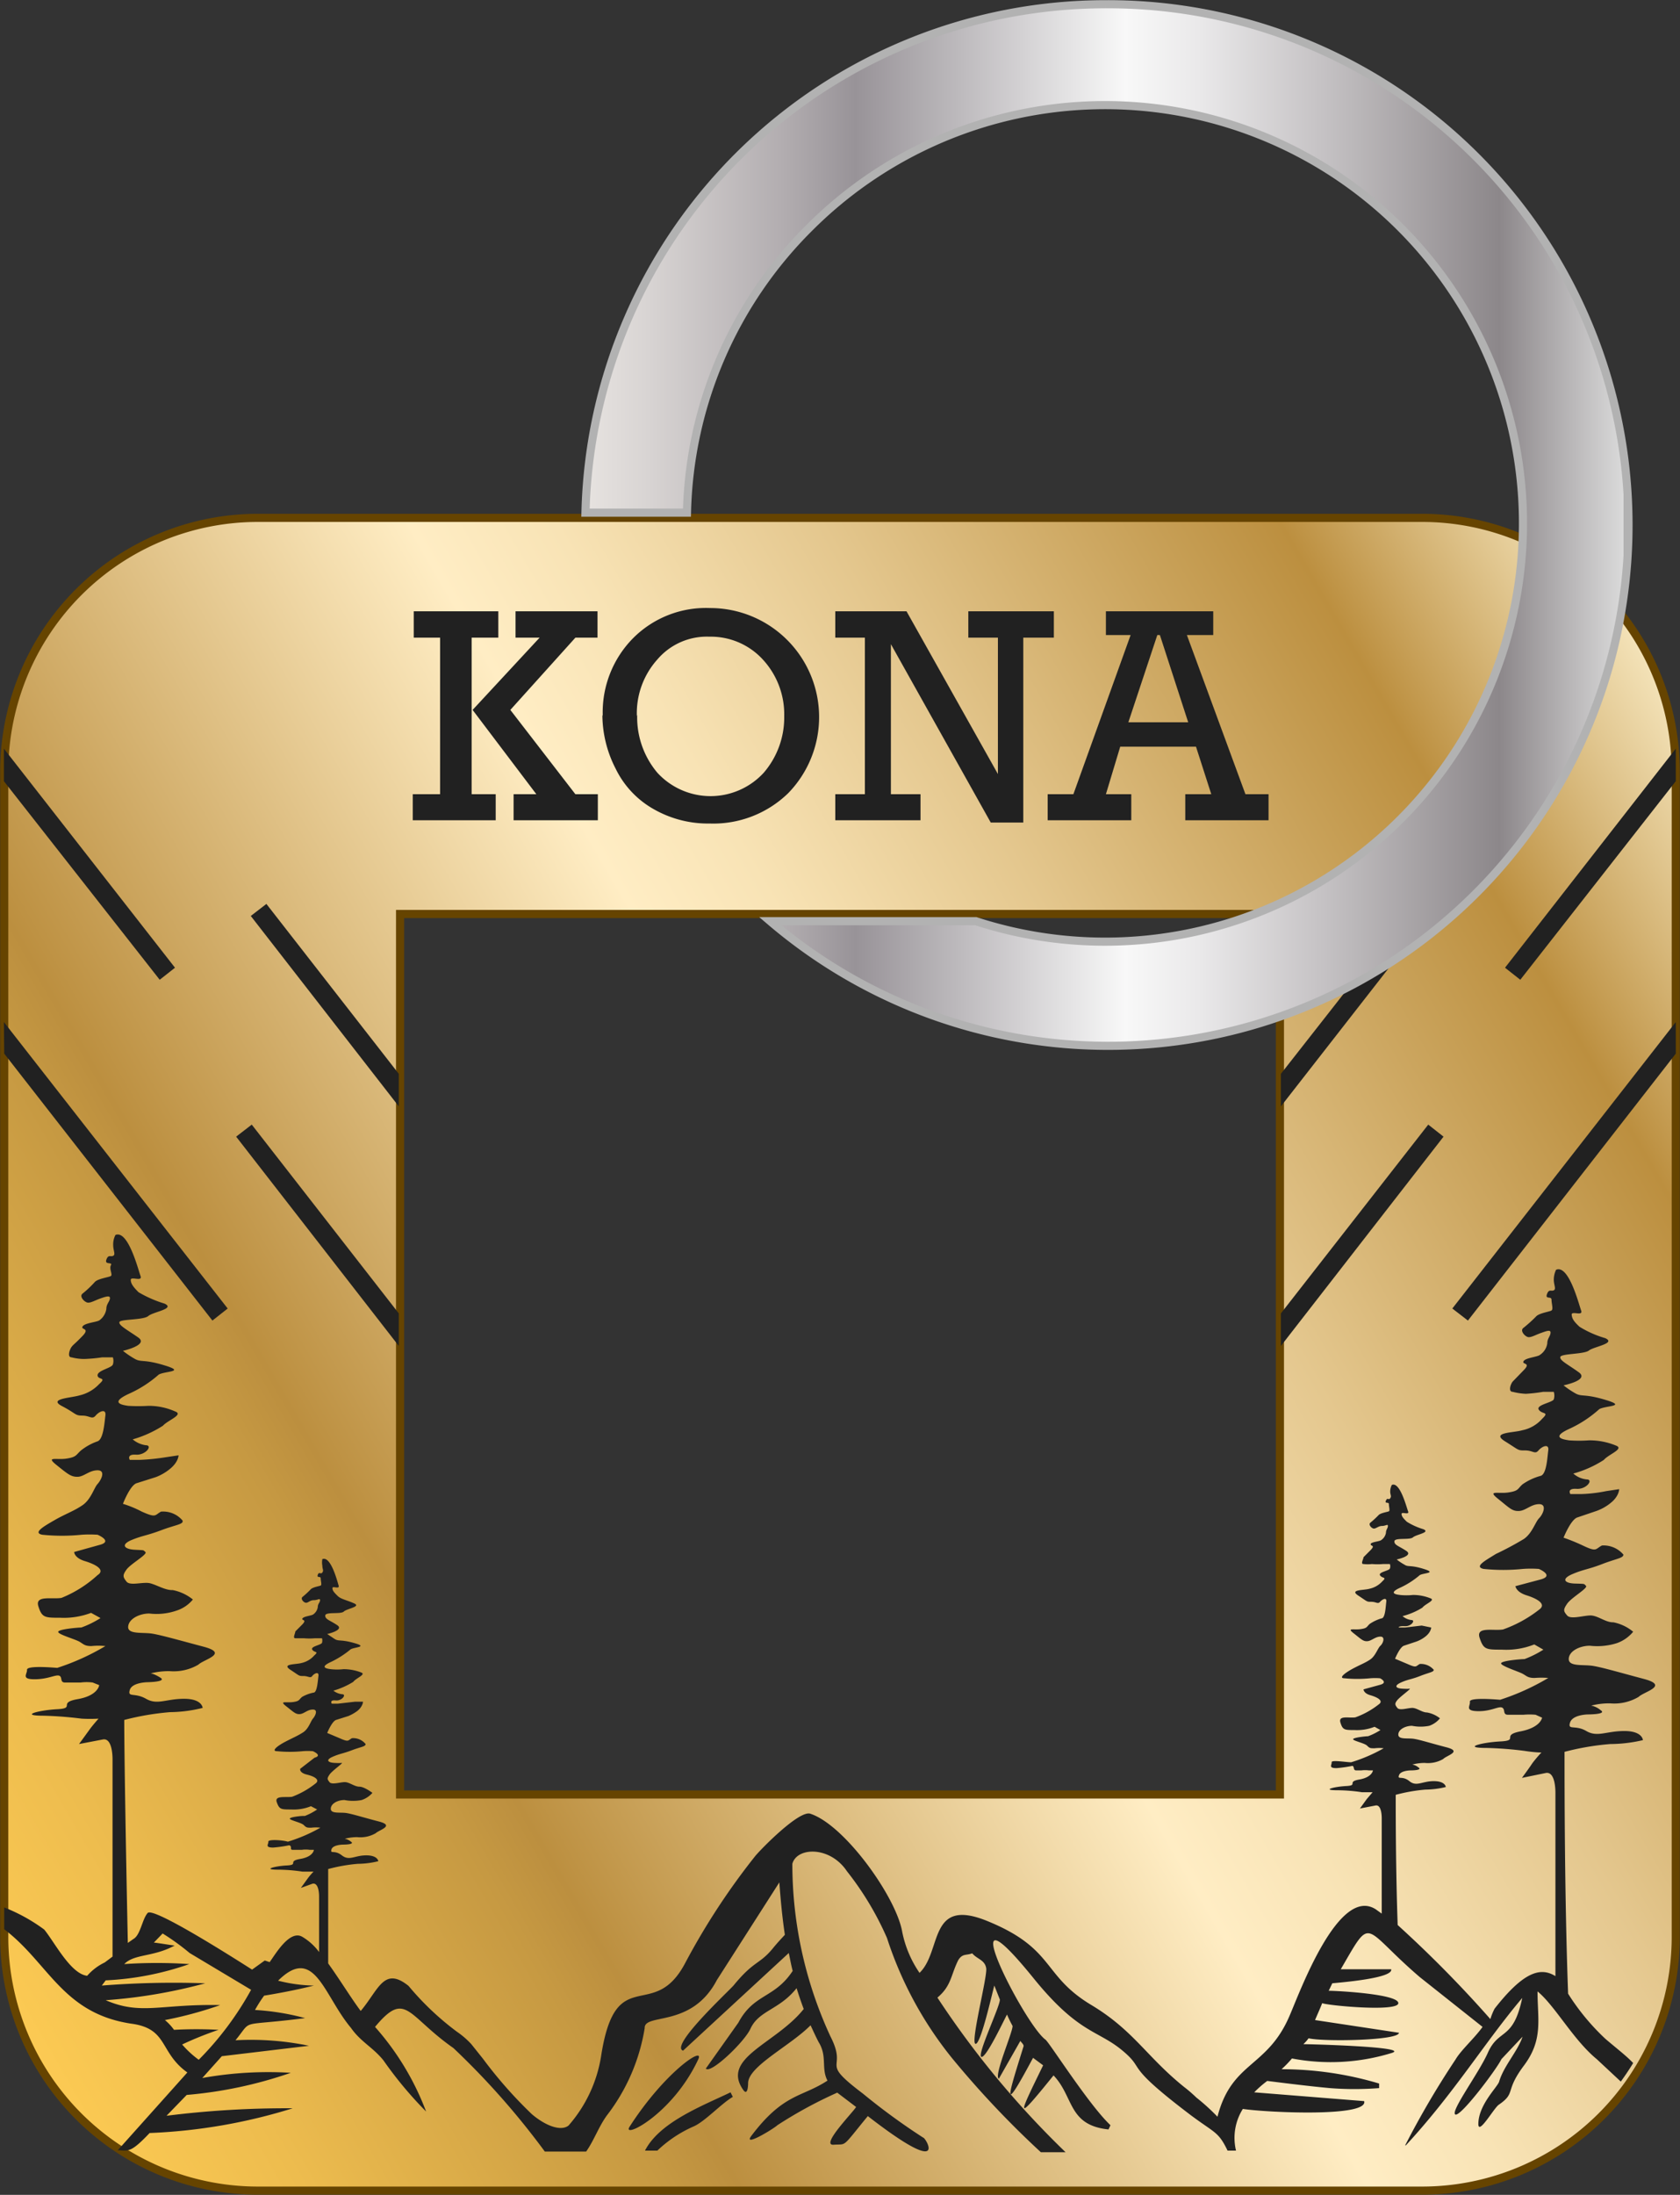 <?xml version="1.0" encoding="UTF-8"?>
<!DOCTYPE svg PUBLIC '-//W3C//DTD SVG 1.0//EN'
          'http://www.w3.org/TR/2001/REC-SVG-20010904/DTD/svg10.dtd'>
<svg height="67.43" viewBox="0 0 51.65 67.43" width="51.65" xmlns="http://www.w3.org/2000/svg" xmlns:xlink="http://www.w3.org/1999/xlink"
><rect x="0" y="0" width="51.65" height="67.43" fill="#333333" stroke="none"/><defs
  ><linearGradient gradientUnits="userSpaceOnUse" id="a" x1="-2.1" x2="53.75" y1="57.73" y2="25.48"
    ><stop offset="0" stop-color="#fbd578"
      /><stop offset="0" stop-color="#fbd169"
      /><stop offset="0" stop-color="#fcca53"
      /><stop offset=".08" stop-color="#edbc4e"
      /><stop offset=".23" stop-color="#c69942"
      /><stop offset=".26" stop-color="#bc8f3f"
      /><stop offset=".52" stop-color="#ffedc4"
      /><stop offset=".58" stop-color="#f8e3b5"
      /><stop offset=".69" stop-color="#e4c78e"
      /><stop offset=".84" stop-color="#c49b50"
      /><stop offset=".88" stop-color="#bc8f3f"
      /><stop offset="1" stop-color="#f4e3b9"
      /><stop offset="1" stop-color="#ffeec9"
    /></linearGradient
    ><linearGradient gradientUnits="userSpaceOnUse" id="b" x1="18" x2="49.92" y1="16.09" y2="16.09"
    ><stop offset="0" stop-color="#eeebe9"
      /><stop offset="0" stop-color="#e7e3e0"
      /><stop offset=".06" stop-color="#d8d4d3"
      /><stop offset=".19" stop-color="#b2adb0"
      /><stop offset=".26" stop-color="#989398"
      /><stop offset=".52" stop-color="#f8f8f8"
      /><stop offset=".59" stop-color="#eae9ea"
      /><stop offset=".71" stop-color="#c5c2c4"
      /><stop offset=".88" stop-color="#8c878a"
      /><stop offset="1" stop-color="#dadada"
      /><stop offset="1" stop-color="#b2b2b2"
    /></linearGradient
  ></defs
  ><g data-name="Capa 2"
  ><g data-name="Capa 1"
    ><path d="M12.3,28.08V55.13H39.35V28.08ZM7.91,15.91H43.73a7.8,7.8,0,0,1,7.79,7.78V59.52a7.8,7.8,0,0,1-7.79,7.78H7.91A7.8,7.8,0,0,1,.13,59.52V23.69A7.8,7.8,0,0,1,7.91,15.91Z" fill="url(#a)" fill-rule="evenodd" stroke="#640" stroke-miterlimit="22.93" stroke-width=".25"
      /><path d="M21.47,63.26c-.8,1.72-2.38,2.48-2.11,2.07,1.07-1.66,2.3-2.49,2.11-2.07m-1.26,2.81h-.38c.45-.88,1.78-1.38,2.63-1.79l.07.14c-.36.21-.86.76-1.21.91A3.85,3.85,0,0,0,20.21,66.07ZM6.11,63.28a9.64,9.64,0,0,0,1.61-2.15L5.83,60A7.17,7.17,0,0,0,5,59.4l-.27.28c.06,0,.53.08.64.09-.66.36-1.24.25-1.55.57a14.87,14.87,0,0,1,2,0,9,9,0,0,1-2.57.5L3.13,61a28.39,28.39,0,0,1,3.18-.07,16,16,0,0,1-3.06.52c1.09.47,1.69.11,3.52.15a12,12,0,0,1-1.7.46,1.58,1.58,0,0,1,.28.3,12.56,12.56,0,0,1,1.37,0,10.51,10.51,0,0,0-1.12.45A3,3,0,0,0,6.11,63.28Zm37.54-2.54c-1.8-1.54-1.44-1.94-2.43-.24l1.55,0c.07.27-1.49.4-1.81.43l-.11.23c.25,0,2.14.1,2.14.38s-2.21.07-2.34,0c-.07.18-.15.35-.22.52l2.58.39c0,.24-2.32.28-2.78.17a1,1,0,0,1-.16.18c.17,0,3.32.08,2.72.27a6.37,6.37,0,0,1-3.07.17,3.31,3.31,0,0,1-.32.33,10.49,10.49,0,0,1,3,.44l0,.14a9.59,9.59,0,0,1-1.52,0c-.64-.06-1.28-.14-1.92-.22a3.34,3.34,0,0,0-.4.35l3.38.27c.14.5-3,.35-3.73.24A1.67,1.67,0,0,0,38,66.07h-.26c-.28-.58-.38-.53-1.12-1.08-2.14-1.62-1.36-1.37-2.12-2s-1.34-.51-2.72-2.21c-2.68-3.31-.3,1.4.36,1.88.11.07,1.33,2,2,2.63l-.06.13c-1.25-.13-1.06-1-1.69-1.66-1.22,1.51-1.08,1.25-.32-.31l-.31-.23c-1,1.87-.76,1.15-.29-.36,0-.06-.07-.11-.1-.16l-.66,1.16c-.17-.07.43-1.43.42-1.62a3.78,3.78,0,0,1-.17-.35c-.09.16-.65,1.36-.79,1.3s.58-1.56.57-1.76L30.57,61c-.06.2-.42,1.83-.58,1.79s.37-2.06.33-2.32-.28-.28-.43-.46c-.19.07-.3,0-.43.21-.23.46-.21.79-.64,1.15a27.82,27.82,0,0,0,3.94,4.75H32a29,29,0,0,1-2.73-2.89,11.52,11.52,0,0,1-2-3.69,9.29,9.29,0,0,0-1.23-2.05c-.52-.78-1.54-.75-1.68-.23a12.6,12.6,0,0,0,1.17,5.3c.56,1.09-.39.71,1,1.76a20,20,0,0,0,1.85,1.35c.09,0,.83,1.3-1.7-.66-.82,1-.63.85-1.05.88s.6-1,.69-1.16l-.58-.44a13.42,13.42,0,0,0-1.84,1c-.1.1-1.05.68-.81.34,1-1.33,1.56-1.19,2.35-1.71-.2-.38,0-.74-.27-1.18-.09-.17-.17-.35-.25-.52C24.3,62.85,23,63.48,23,64c0,0,0,.4-.14.22-.72-1,1-1.43,1.85-2.5-.08-.21-.15-.42-.22-.64-.53.67-1.16.68-1.42,1.25-.19.41-1.23,1.4-1.37,1.22l1-1.41c.48-.9,1.11-.74,1.67-1.59-.05-.19-.08-.37-.12-.55L21,63c-.41-.14,1.32-1.75,1.55-2,.63-.77.79-.64,1.2-1.13.12-.15.25-.29.38-.43-.08-.53-.13-1.07-.17-1.61l-1.92,3c-.78,1.49-2.24,1-2.22,1.48A5.94,5.94,0,0,1,18.65,65c-.25.35-.4.78-.63,1.1H16.75a23.69,23.69,0,0,0-2.81-3.18c-1.43-1-1.46-1.79-2.41-.65a8.34,8.34,0,0,1,1.57,2.6,12,12,0,0,1-1.31-1.57c-.32-.4-.7-.57-1-1-.84-1-1.12-2.56-2.24-1.45A4.71,4.71,0,0,0,9.65,61c-.59.15-1.22.26-1.53.31a4.08,4.08,0,0,0-.28.44A7.61,7.61,0,0,1,9.38,62c-2.1.27-1.58,0-2.14.68a8.81,8.81,0,0,1,2.26.17l-2.68.32-.6.67a11.49,11.49,0,0,1,2.72-.16,13.11,13.11,0,0,1-3.2.68L5.12,65A29.61,29.61,0,0,1,9,64.77a17,17,0,0,1-4.4.76c-.55.58-.64.55-.92.53l-.06,0,2.14-2.39c-.87-.62-.58-1.35-1.73-1.5C1.92,61.85,1.5,60.31.13,59.27V58.6a5.34,5.34,0,0,1,1.23.68c.32.39.81,1.36,1.32,1.42a1.68,1.68,0,0,1,.54-.41l.24-.18c0-2.71,0-6,0-6.06s0-.67-.3-.61l-.73.14.32-.44c.1-.14.28-.34.28-.34a4.5,4.5,0,0,1-.52,0,11.58,11.58,0,0,0-1.16-.09c-.78,0-.17-.17.41-.2s0-.2.63-.31.66-.43.66-.43l-.2-.08a1.46,1.46,0,0,0-.37,0c-.18,0-.31,0-.48,0s-.07-.17-.18-.21-.34.11-.76.11-.22-.16-.23-.29.68-.08.93-.06a7.2,7.2,0,0,0,1.48-.67,2.13,2.13,0,0,0-.43,0c-.2,0-.23-.05-.36-.13s-.68-.23-.66-.31.61-.13.71-.13a2.94,2.94,0,0,0,.59-.29l-.29-.16a2.36,2.36,0,0,1-.95.15c-.47,0-.56,0-.67-.35s.41-.21.71-.26A3.68,3.68,0,0,0,3,48.39c.25-.16-.06-.33-.39-.43s-.33-.28-.33-.28l.79-.22c.41-.11-.07-.31-.07-.31a3.55,3.55,0,0,0-.49,0,6,6,0,0,1-1.21,0c-.3-.06.05-.26.38-.45s.6-.28.86-.46.35-.53.46-.65.26-.42,0-.42-.42.2-.62.2-.29-.08-.64-.36,0-.15.31-.2.28-.11.44-.25A1.73,1.73,0,0,1,3,44.28c.18-.07.21-.56.24-.79s-.19-.13-.3,0-.18,0-.41,0-.18-.06-.62-.29.26-.25.53-.33a1.2,1.2,0,0,0,.61-.35C3.3,42.3,3,42.4,3,42.25s.43-.22.47-.33a.36.36,0,0,0,0-.22s-.22,0-.33,0a4.71,4.71,0,0,1-.54.05,1.51,1.51,0,0,1-.4-.05c-.14,0-.06-.24,0-.32s.1-.09.34-.34-.07-.18,0-.29.44-.13.52-.19a.53.53,0,0,0,.21-.35c0-.15.1-.22.11-.32s-.12-.06-.29,0-.28.13-.38.13-.29-.19-.17-.28a3.24,3.24,0,0,0,.38-.36c.1-.1.43-.14.49-.18s-.06-.22,0-.33-.2,0-.14-.17.13-.08.21-.12,0-.16,0-.33a.62.62,0,0,1,.07-.31c.39-.16.7,1.07.77,1.26s-.3,0-.3.12.09.23.24.38a3.72,3.72,0,0,0,.8.35c.34.16-.35.25-.5.38s-.87.09-.89.19.25.24.58.47-.47.41-.47.41a2.73,2.73,0,0,0,.37.25c.2.11.27,0,.92.2s0,.17-.19.28a3.59,3.59,0,0,1-.94.6c-.61.29-.11.34,0,.36a5.2,5.2,0,0,0,.62,0,2,2,0,0,1,.82.17c.28.1-.22.27-.37.44a3.51,3.51,0,0,1-.93.42.79.79,0,0,0,.4.18c.23,0,0,.31-.3.29s-.19.16-.19.16l.3,0a6.71,6.71,0,0,0,.8-.08l.4-.06s0,.21-.28.43a1.56,1.56,0,0,1-.42.24l-.6.19c-.2.08-.41.63-.41.63a3.38,3.38,0,0,1,.58.24c.45.2.39.11.59,0a.78.78,0,0,1,.66.27c.05.12-.2.13-.65.3s-.57.16-.91.3-.24.28.08.3.26,0,.34.07-.45.36-.58.54-.11.23,0,.37.51,0,.72.05.47.22.7.21a1.41,1.41,0,0,1,.62.29,1.08,1.08,0,0,1-.5.34,1.88,1.88,0,0,1-.84.09c-.31,0-.64.17-.65.41s.46.16.75.21.78.19,1.57.4,0,.39-.16.55a1.5,1.5,0,0,1-.89.2,2.28,2.28,0,0,0-.58.07s.09,0,.3.13-.38.14-.38.14-.49,0-.56.24.15.07.5.27.61,0,1.17,0,.57.28.57.28a4.29,4.29,0,0,1-1,.13,8.17,8.17,0,0,0-1.41.24c0,1,.05,4,.11,6.85l.17-.12c.22-.12.27-.61.44-.8s2.55,1.32,3.21,1.74l.39-.28.15.05c.17-.23.61-1,1-.78a1.76,1.76,0,0,1,.52.47c0-1,0-1.68,0-1.71s0-.43-.2-.39L9.25,58l.21-.29a1.8,1.8,0,0,1,.18-.21l-.34,0a5.08,5.08,0,0,0-.75-.06c-.5,0-.11-.11.27-.13s0-.13.41-.2.42-.28.42-.28l-.13,0a.84.84,0,0,0-.24,0H9c-.11,0,0-.11-.11-.14a4,4,0,0,1-.49.07c-.27,0-.14-.1-.15-.18s.44-.05.6,0a4.91,4.91,0,0,0,1-.43,1.15,1.15,0,0,0-.28,0c-.13,0-.15,0-.23-.08s-.44-.15-.43-.2.39-.09.46-.08a1.87,1.87,0,0,0,.38-.2l-.19-.1a1.4,1.4,0,0,1-.61.1c-.31,0-.36,0-.44-.22s.27-.14.47-.17a2.64,2.64,0,0,0,.71-.4c.16-.11,0-.22-.25-.28s-.21-.18-.21-.18L9.67,54c.26-.07-.05-.2-.05-.2a1.81,1.81,0,0,0-.32,0,4,4,0,0,1-.78,0c-.19,0,0-.16.25-.29s.38-.18.55-.29.23-.34.3-.42.17-.28,0-.28-.27.13-.4.14-.19-.06-.42-.24,0-.1.21-.13.17-.07.28-.16A1.19,1.19,0,0,1,9.64,52c.11,0,.13-.36.15-.51s-.13-.08-.19,0-.12,0-.27,0-.11,0-.4-.19.17-.16.34-.21a.73.73,0,0,0,.39-.23c.16-.14,0-.08-.06-.18s.27-.14.3-.21a.27.27,0,0,0,0-.14s-.14,0-.21,0a2.07,2.07,0,0,1-.35,0l-.26,0c-.09,0,0-.15,0-.21l.22-.22c.15-.16-.05-.11,0-.18s.29-.08.34-.13a.33.33,0,0,0,.13-.22c0-.1.07-.14.07-.21s-.07,0-.19,0-.17.08-.24.08-.18-.12-.11-.18a2.73,2.73,0,0,0,.25-.23c.06-.07.27-.1.31-.12s0-.14,0-.22-.13,0-.09-.11.09,0,.14-.07,0-.1,0-.21a.55.55,0,0,1,0-.2c.26-.11.46.68.5.81s-.19,0-.19.08.06.14.16.24.29.13.51.23-.23.16-.32.25-.56,0-.57.12.15.15.37.3-.31.27-.31.27l.24.16c.13.07.18,0,.6.12s0,.12-.12.19a2.86,2.86,0,0,1-.61.39c-.39.18-.07.21,0,.22a1.75,1.75,0,0,0,.39,0,1.49,1.49,0,0,1,.54.1c.17.06-.15.17-.24.29a2.42,2.42,0,0,1-.61.27.53.53,0,0,0,.27.11c.14,0,0,.21-.2.19s-.12.1-.12.1l.19,0,.52-.06.25,0s0,.14-.17.28a1.32,1.32,0,0,1-.28.16l-.38.12c-.13.05-.27.4-.27.4l.38.16c.29.13.25.07.38,0a.49.49,0,0,1,.42.18c0,.08-.13.08-.42.19s-.36.1-.59.2-.15.18.06.19.17,0,.22,0-.3.24-.38.36-.07.14,0,.23.33,0,.47,0,.3.14.45.14.4.19.4.19a.77.77,0,0,1-.33.22,1.39,1.39,0,0,1-.53,0c-.21,0-.42.11-.42.27s.29.1.48.13.5.13,1,.26,0,.26-.1.36a.94.94,0,0,1-.57.12,1.53,1.53,0,0,0-.38.05.4.4,0,0,1,.19.09c.14.09-.24.09-.24.09s-.32,0-.36.15.09,0,.32.18.39,0,.75,0,.37.18.37.18a2.74,2.74,0,0,1-.63.08,5.12,5.12,0,0,0-.91.16c0,.45,0,1.6,0,2.9.36.5.72,1.09,1,1.46.55-.65.71-1.38,1.47-.77a8.65,8.65,0,0,0,1.49,1.41,2.55,2.55,0,0,1,.44.38l.36.45a13.45,13.45,0,0,0,1.5,1.7c.41.35.89.54,1.13.35a4.24,4.24,0,0,0,1-2.13c.45-2.92,1.61-1,2.59-2.87a21.3,21.3,0,0,1,2.15-3.28c.19-.23,1.35-1.41,1.69-1.3,1.05.34,2.61,2.52,2.82,3.59a3.39,3.39,0,0,0,.54,1.3c.7-.67.26-2.34,2.09-1.59,2.08.85,1.67,1.66,3.18,2.57,1.32.79,1.7,1.59,2.87,2.53a4.11,4.11,0,0,1,.37.32,6.37,6.37,0,0,1,.65.59c.44-1.71,1.53-1.49,2.22-3.11.32-.74,1.51-4,2.65-3.26l.18.13c0-1.47,0-2.89,0-2.93s0-.44-.2-.39l-.47.09.21-.29.18-.21-.33,0a5.08,5.08,0,0,0-.75-.06c-.51,0-.11-.11.27-.13s0-.13.4-.2.42-.28.42-.28l-.12,0a.9.9,0,0,0-.24,0H41.7c-.11,0-.05-.11-.12-.14a4,4,0,0,1-.49.07c-.26,0-.14-.1-.15-.18s.45,0,.6,0a4.91,4.91,0,0,0,1-.43,1.13,1.13,0,0,0-.28,0c-.13,0-.15,0-.23-.08s-.44-.15-.43-.2.39-.09.46-.09a1.9,1.9,0,0,0,.38-.19l-.18-.1a1.47,1.47,0,0,1-.62.1c-.3,0-.36,0-.43-.23s.26-.13.46-.16a2.55,2.55,0,0,0,.72-.4c.16-.11-.05-.22-.26-.28s-.21-.18-.21-.18l.51-.14c.26-.07,0-.2,0-.2a1.76,1.76,0,0,0-.31,0,4,4,0,0,1-.78,0c-.2,0,0-.16.24-.29s.39-.18.55-.29.23-.35.31-.42.16-.28,0-.28-.27.13-.4.14-.19-.06-.42-.24,0-.1.21-.13.18-.07.28-.16a1.31,1.31,0,0,1,.36-.17c.12,0,.13-.36.15-.51s-.12-.08-.19,0-.12,0-.27,0-.11,0-.4-.19.17-.16.34-.21a.75.75,0,0,0,.4-.23c.15-.14,0-.08-.07-.18s.27-.14.3-.21a.19.19,0,0,0,0-.14s-.14,0-.21,0a2,2,0,0,1-.34,0,1.15,1.15,0,0,1-.26,0c-.1,0,0-.15,0-.21l.22-.22c.15-.16,0-.11,0-.18s.28-.08.33-.13a.34.34,0,0,0,.14-.22c0-.1.06-.14.06-.21s-.07,0-.18,0-.18.08-.25.08-.18-.12-.11-.18a2.73,2.73,0,0,0,.25-.23c.06-.07.28-.1.32-.12s0-.14,0-.22-.14,0-.09-.11.08,0,.13-.07,0-.1,0-.21a.46.46,0,0,1,.05-.2c.25-.11.45.68.5.81s-.2,0-.2.08.06.14.16.24a2.08,2.08,0,0,0,.51.23c.23.1-.22.16-.32.25s-.56,0-.57.12.15.15.37.3-.3.26-.3.26a1.71,1.71,0,0,0,.24.16c.12.08.17,0,.59.13s0,.12-.12.19a2.59,2.59,0,0,1-.61.39c-.39.18-.07.21,0,.22a1.91,1.91,0,0,0,.4,0,1.43,1.43,0,0,1,.53.1c.18.06-.15.17-.24.29a2.19,2.19,0,0,1-.61.26.5.5,0,0,0,.27.12c.14,0,0,.2-.2.19S43,50,43,50l.2,0,.51-.06L44,50s0,.14-.18.28a1,1,0,0,1-.27.15l-.39.13c-.13.05-.27.4-.27.4l.38.16c.29.13.25.07.38,0a.52.52,0,0,1,.43.18c0,.07-.14.08-.42.19s-.37.1-.59.2-.16.18.05.19.17,0,.22,0-.29.24-.38.35-.07.15,0,.24.32,0,.46,0,.3.14.45.14a.88.88,0,0,1,.4.18.74.74,0,0,1-.33.23,1.37,1.37,0,0,1-.53,0c-.2,0-.42.11-.42.27s.29.1.48.13.5.13,1,.26,0,.25-.1.36a.94.94,0,0,1-.57.12,1.53,1.53,0,0,0-.38.05.4.4,0,0,1,.19.09c.14.09-.24.09-.24.09s-.31,0-.36.15.1,0,.32.18.39,0,.75,0,.37.18.37.18a2.74,2.74,0,0,1-.63.08,5.12,5.12,0,0,0-.91.16c0,.57,0,2.29.06,4a36.48,36.48,0,0,1,2.85,2.89,1.79,1.79,0,0,1,.13-.32c.9-1.15,1.42-1.28,1.87-1,0-2.61,0-5.56,0-5.63s0-.67-.3-.61l-.73.15s.23-.31.32-.45a4,4,0,0,1,.28-.33s-.21,0-.52-.05a11.29,11.29,0,0,0-1.16-.09c-.78,0-.17-.17.42-.2s0-.19.62-.31.66-.42.66-.42l-.2-.09a2.08,2.08,0,0,0-.37,0h-.48c-.17,0-.07-.17-.18-.22s-.34.12-.75.11-.22-.16-.24-.29.69-.08.93-.06a7.2,7.2,0,0,0,1.48-.67,2.52,2.52,0,0,0-.42,0c-.21,0-.24-.06-.37-.13s-.67-.24-.66-.32.61-.13.72-.13a3.11,3.11,0,0,0,.58-.29l-.28-.16a2.33,2.33,0,0,1-1,.16c-.48,0-.56,0-.68-.36s.41-.21.72-.26a3.9,3.9,0,0,0,1.11-.61c.24-.17-.07-.34-.39-.44s-.34-.28-.34-.28l.79-.21c.41-.12-.07-.32-.07-.32a3.41,3.41,0,0,0-.49,0,5.94,5.94,0,0,1-1.21,0c-.3-.07.06-.26.38-.46a9.59,9.59,0,0,0,.86-.46c.26-.18.35-.52.47-.64s.25-.43,0-.43-.41.2-.62.21-.29-.09-.64-.37,0-.15.32-.2.27-.11.43-.25a1.78,1.78,0,0,1,.56-.26c.18-.06.2-.56.23-.78s-.19-.13-.3,0-.17,0-.41,0-.17,0-.62-.28.27-.26.53-.34a1.1,1.1,0,0,0,.61-.35c.24-.23,0-.13-.1-.28s.42-.22.46-.32a.4.4,0,0,0,0-.23s-.22,0-.33,0a4.78,4.78,0,0,1-.53.06,1.94,1.94,0,0,1-.4-.06c-.15,0-.07-.24,0-.32l.33-.34c.25-.25-.06-.17,0-.28s.44-.13.51-.2a.51.51,0,0,0,.22-.35c0-.15.09-.21.1-.32s-.12-.06-.29,0-.28.13-.38.13-.28-.19-.17-.28a4.25,4.25,0,0,0,.39-.35c.09-.11.42-.15.48-.19s0-.21,0-.33-.2,0-.14-.17.13-.08.21-.12,0-.16,0-.33a.7.7,0,0,1,.07-.3c.39-.17.7,1.06.77,1.25s-.3,0-.29.13.08.22.24.37a3.18,3.18,0,0,0,.79.35c.35.16-.35.26-.5.38s-.86.09-.88.2.24.23.57.47-.47.4-.47.4a2.73,2.73,0,0,0,.37.25c.2.11.27,0,.93.2s0,.17-.2.28a3.64,3.64,0,0,1-.93.61c-.61.28-.11.33,0,.35a4.32,4.32,0,0,0,.61,0,2.12,2.12,0,0,1,.83.16c.27.1-.23.27-.37.44a3.37,3.37,0,0,1-.94.42.72.72,0,0,0,.41.18c.22,0,0,.31-.31.29s-.19.16-.19.16l.31,0s.36,0,.79-.09l.4-.06s0,.22-.27.43a1.47,1.47,0,0,1-.43.24l-.59.2c-.2.07-.42.62-.42.62a5.73,5.73,0,0,1,.59.24c.44.21.38.11.59,0a.8.8,0,0,1,.66.28c0,.11-.21.12-.65.29s-.57.16-.92.31-.24.28.08.29.27,0,.34.07-.45.36-.58.55-.11.23,0,.36.5,0,.72,0,.47.22.7.21a1.36,1.36,0,0,1,.61.29,1.14,1.14,0,0,1-.5.35,2,2,0,0,1-.83.08c-.32,0-.65.17-.65.41s.45.16.75.21.77.19,1.56.4,0,.39-.16.55a1.47,1.47,0,0,1-.88.2,2.21,2.21,0,0,0-.58.07.62.62,0,0,1,.29.14c.21.13-.38.13-.38.13s-.48,0-.56.25.16.06.5.26.61,0,1.17,0,.57.28.57.28a4.45,4.45,0,0,1-1,.12,8,8,0,0,0-1.41.24c0,1,0,4.48.11,7.43a7,7,0,0,0,1.15,1.39c.4.34.63.51.85.74-.12.2-.25.39-.38.57l-.74-.69c-.72-.59-1.29-1.65-1.82-2.08,0,.87.18,1.48-.42,2.28s-.23.83-.77,1.2c-.15.1-.62.94-.63.6,0-.6.59-1.14.64-1.31.14-.48.57-.93.72-1.38l-.65.69c-.14.3-1.27,1.8-1.42,1.7s.73-1.28,1-1.89c.34-.77.78-.36,1.06-1.69-1.15,1.36-2.09,2.92-3.58,4.53H43.2a26.81,26.81,0,0,1,1.55-2.64c.17-.29.58-.65.83-1Z" fill="#212121" fill-rule="evenodd"
      /><path d="M.12,24V23l5.26,6.73-.47.37ZM12.26,40.35v1l-5-6.43.48-.37Zm0-7.36v1L7.71,28.14l.48-.37ZM.12,31.4,7,40.2l-.47.37-6.4-8.2Z" fill="#212121"
      /><path d="M51.52,24V23l-5.25,6.73.47.37ZM39.38,40.35v1l5-6.43-.47-.37Zm0-7.36v1l4.55-5.83-.47-.37ZM51.52,31.4l-6.87,8.8.48.37,6.39-8.2Z" fill="#212121"
      /><path d="M36.53,22.19l-.87-2.68h-.08l-.89,2.68Zm.24.75H34.44L34,24.4h.78v.8H32.21v-.8H33l1.76-4.89H34v-.73h3.3v.73h-.81l1.8,4.89H39v.8H36.44v-.8h.8ZM26.59,24.4V19.59h-.91v-.81h2.19l2.81,5V19.59h-.91v-.81H32.4v.81h-.94v5.68h-1l-3.07-5.48V24.4h.91v.8H25.68v-.8Zm-7-2.44a2.64,2.64,0,0,0,.62,1.78,2.22,2.22,0,0,0,3.27,0A2.6,2.6,0,0,0,24.11,22a2.48,2.48,0,0,0-.65-1.73,2.17,2.17,0,0,0-1.65-.71,2,2,0,0,0-1.6.7A2.47,2.47,0,0,0,19.58,22Zm-1.06,0a3.24,3.24,0,0,1,.92-2.34,3.16,3.16,0,0,1,2.38-.94,3.35,3.35,0,0,1,2.4,5.69,3.3,3.3,0,0,1-2.41.93,3.36,3.36,0,0,1-1.72-.44,2.86,2.86,0,0,1-1.17-1.24A3.63,3.63,0,0,1,18.52,22Zm-4-.15,2.06-2.22h-.74v-.81h2.52v.81h-.68l-2,2.22,2,2.59h.69v.8H15.79v-.8h.7Zm-1,2.59V19.59h-.81v-.81h2.6v.81h-.82V24.4h.74v.8H12.69v-.8Z" fill="#212121"
      /><path d="M34,.13A16,16,0,1,1,23.68,28.3H30A12.85,12.85,0,1,0,24.88,7a12.74,12.74,0,0,0-3.76,8.75H18A16,16,0,0,1,34,.13" fill="url(#b)" stroke="#b2b2b2" stroke-miterlimit="22.93" stroke-width=".25"
    /></g
  ></g
></svg
>
